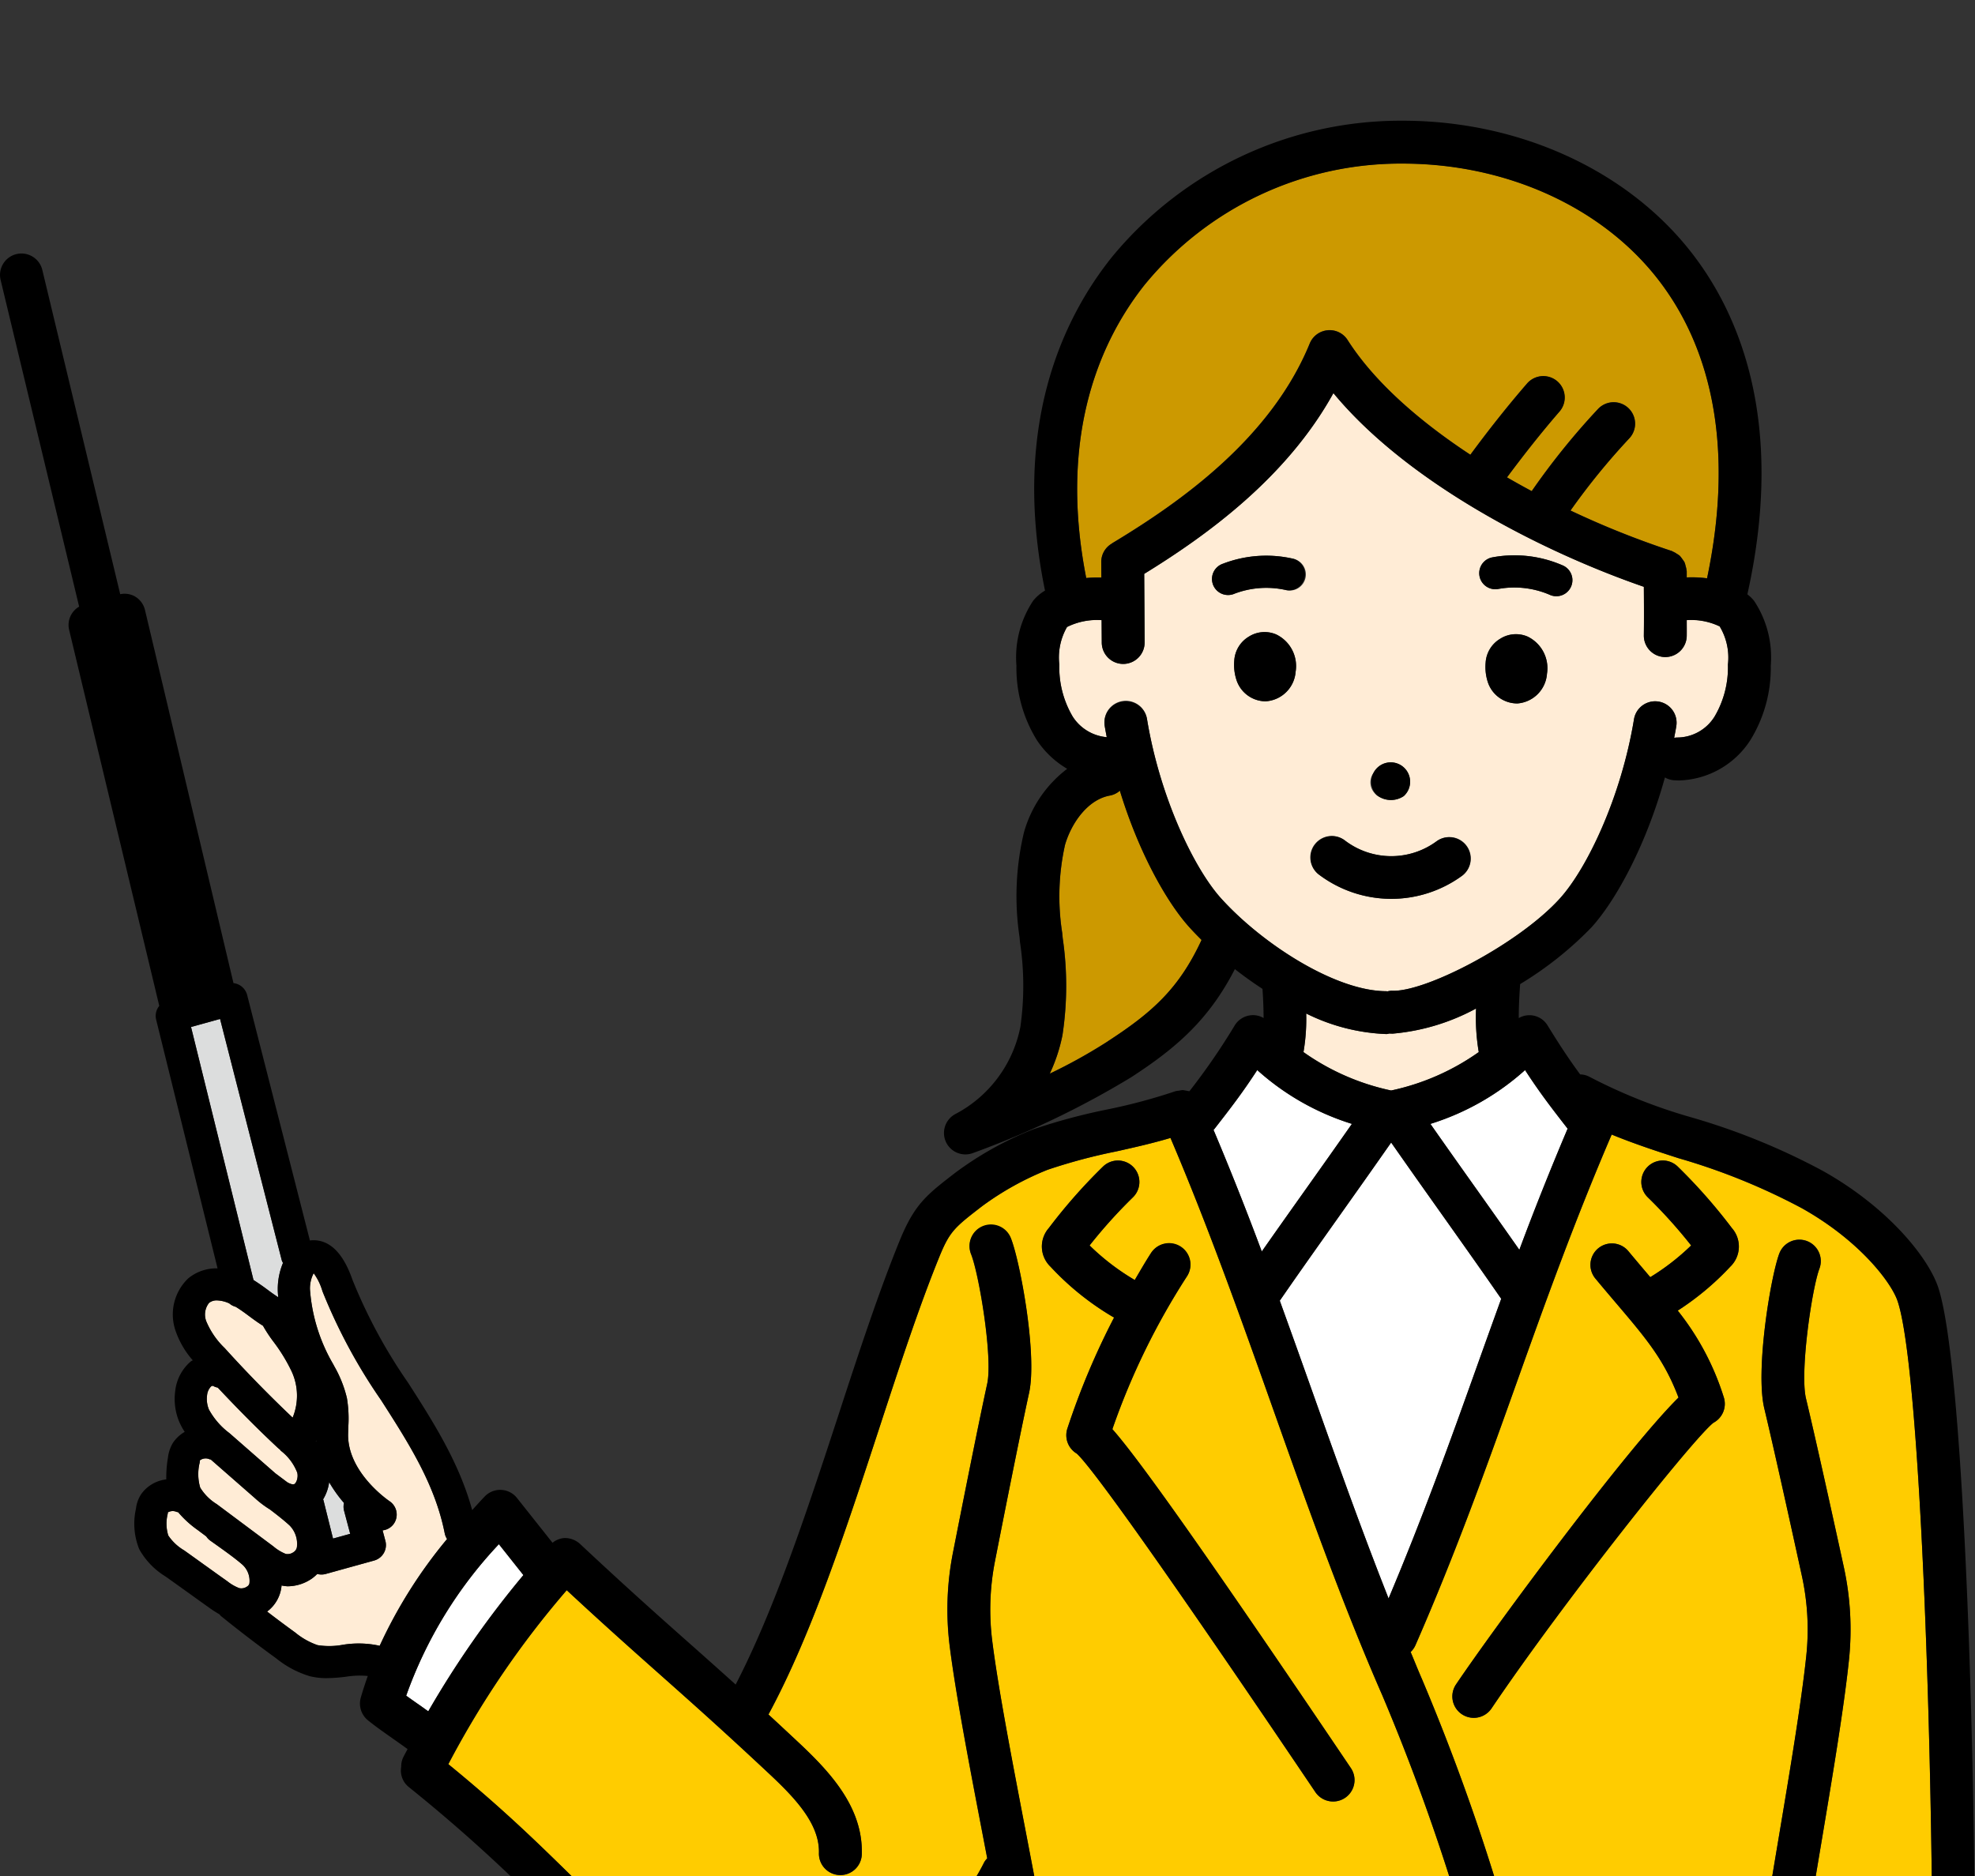 <svg xmlns="http://www.w3.org/2000/svg" xmlns:xlink="http://www.w3.org/1999/xlink" width="180" height="171" viewBox="0 0 180 171">
  <rect x="0" y="0" width="180" height="171" fill="#333333" stroke="none"/>
  <defs>
    <clipPath id="clip-path">
      <rect id="長方形_94" data-name="長方形 94" width="180" height="171" transform="translate(1017 1151)" fill="#6a4343"/>
    </clipPath>
  </defs>
  <g id="マスクグループ_1" data-name="マスクグループ 1" transform="translate(-1017 -1151)" clip-path="url(#clip-path)">
    <g id="グループ_58" data-name="グループ 58" transform="translate(896.083 1060.524)">
      <path id="パス_220" data-name="パス 220" d="M139.975,209.232a1.7,1.7,0,0,0-.245,1.715,7.261,7.261,0,0,0,1.659,2.4c1.981,2.191,4.064,4.322,6.2,6.346a5.257,5.257,0,0,0-.114-4.26,15.49,15.49,0,0,0-1.65-2.681,12.815,12.815,0,0,1-.939-1.432c-.483-.3-.924-.626-1.355-.947-.388-.291-.76-.553-1.135-.783a1.453,1.453,0,0,1-.583-.309,2.9,2.9,0,0,0-1.106-.273A1.105,1.105,0,0,0,139.975,209.232Z" fill="#ffecd6"/>
      <path id="パス_221" data-name="パス 221" d="M136.254,230.436a4.453,4.453,0,0,0,1.447,1.357c.829.59,1.394,1,1.954,1.4s1.136.819,1.981,1.417a4.017,4.017,0,0,0,1.093.629.91.91,0,0,0,.715-.155.456.456,0,0,0,.206-.267,1.991,1.991,0,0,0-.616-1.7c-.664-.586-1.642-1.282-2.59-1.958l-.385-.273a1.419,1.419,0,0,1-.34-.364l-.793-.592a9.448,9.448,0,0,1-1.778-1.623c-.036-.009-.072,0-.108-.012a.9.9,0,0,0-.843.047c.032-.039.02.054.008.122A3.655,3.655,0,0,0,136.254,230.436Z" fill="#ffecd6"/>
      <path id="パス_222" data-name="パス 222" d="M146.6,205.369l-5.628-22.016-2.646.735,5.691,23.064c.443.28.862.574,1.26.87.34.255.667.485.993.7-.015-.224-.036-.446-.039-.672a6.17,6.17,0,0,1,.477-2.456A1.522,1.522,0,0,1,146.6,205.369Z" fill="#dcdddd"/>
      <path id="パス_223" data-name="パス 223" d="M255.416,297.548a82.844,82.844,0,0,0,1.714-11.43c.176-1.895.378-4.03.747-6.967-.376-1.379-.76-2.84-1.165-4.378a192.624,192.624,0,0,0-9.8-29.737c-3.7-8.451-6.928-17.558-10.052-26.365-2.9-8.18-5.906-16.6-9.266-24.472-1.672.5-3.331.869-4.948,1.23A51.055,51.055,0,0,0,216.4,197.1a26.889,26.889,0,0,0-5.965,3.318c-2.515,1.941-2.953,2.28-3.912,4.631-1.854,4.559-3.617,9.947-5.485,15.653-3.022,9.238-6.15,18.776-10.085,26.056.838.771,1.723,1.593,2.687,2.5,2.881,2.694,5.943,5.93,5.822,10.238a1.955,1.955,0,0,1-1.951,1.9l-.056,0a1.953,1.953,0,0,1-1.9-2.007c.075-2.684-2.225-5.066-4.586-7.275-4.242-3.973-7.117-6.524-9.894-8.991-2.467-2.19-5.006-4.444-8.506-7.694a83.8,83.8,0,0,0-10.791,15.858c4.872,3.983,8.018,7.052,11.045,10.018a144.665,144.665,0,0,0,11.939,10.725c3.489,2.8,7.538,5.7,11.39,4.726,3.454-.864,12.307-12.134,14.456-16.516a1.848,1.848,0,0,1,.28-.363c-.114-.595-.227-1.191-.342-1.785-1.239-6.455-2.52-13.129-3.077-17.537a26.794,26.794,0,0,1,.292-8.527c.81-4.116,2.291-11.59,3.125-15.413.519-2.378-.732-9.944-1.468-11.8a1.953,1.953,0,1,1,3.631-1.441c.835,2.108,2.413,10.593,1.654,14.078-.826,3.79-2.3,11.234-3.108,15.335a22.874,22.874,0,0,0-.251,7.283c.54,4.283,1.809,10.9,3.038,17.29,1.419,7.4,2.762,14.389,3.068,18.109.126,1.542-.814,17.138-1.288,22.091ZM248.1,275.38a1.949,1.949,0,0,1,.972-.267h.054c4.132,0,5.392,2.559,5.742,3.663a4.208,4.208,0,0,1,.077,2.515c-.5,1.669-2.127,2.791-4.353,3-.3.026-.578.041-.852.041a5.979,5.979,0,0,1-2.517-.5,4.306,4.306,0,0,1-2.571-3.393C244.355,277.559,247.176,275.918,248.1,275.38Zm-31.445-69.444a2.547,2.547,0,0,1-.151-3.519,49.69,49.69,0,0,1,4.936-5.6,1.954,1.954,0,0,1,2.729,2.8A45.417,45.417,0,0,0,220.222,204a21.263,21.263,0,0,0,4.114,3.152c.483-.819.954-1.645,1.472-2.444a1.952,1.952,0,1,1,3.277,2.123,64.465,64.465,0,0,0-6.789,13.917c2.053,2.315,7.1,9.206,21.737,30.895a1.952,1.952,0,1,1-3.236,2.185c-15.945-23.627-20.646-29.859-21.74-30.848a1.951,1.951,0,0,1-.861-2.286,68.175,68.175,0,0,1,4.26-10.126c-.029-.015-.06-.021-.089-.038A25.247,25.247,0,0,1,216.656,205.936Z" fill="#fc0"/>
      <path id="パス_224" data-name="パス 224" d="M216.593,188.337a48.089,48.089,0,0,0,5.276-2.935c4.049-2.631,6.5-4.8,8.563-9.253-.385-.381-.757-.764-1.1-1.146-2.082-2.3-4.632-6.845-6.346-12.46a1.9,1.9,0,0,1-.89.441c-2.035.354-3.53,2.512-4.109,4.494a21.631,21.631,0,0,0-.26,8.01l.05.5a29.988,29.988,0,0,1-.024,8.845A15.248,15.248,0,0,1,216.593,188.337Z" fill="#c90"/>
      <path id="パス_225" data-name="パス 225" d="M149.858,240.431a6.769,6.769,0,0,0,2.261-.024,8.817,8.817,0,0,1,3.4.084,43.865,43.865,0,0,1,6.143-9.73,1.416,1.416,0,0,1-.212-.509c-.881-4.468-3.272-8.2-5.8-12.149a50.056,50.056,0,0,1-5.345-9.929,5.213,5.213,0,0,0-.8-1.641,2.993,2.993,0,0,0-.336,1.485,15.683,15.683,0,0,0,2.124,6.822l.086.167a10.96,10.96,0,0,1,1.155,2.9,11.455,11.455,0,0,1,.126,2.65l-.018.655c-.045,3.47,3.629,6,3.787,6.105a1.467,1.467,0,0,1,.391,2.035,1.447,1.447,0,0,1-1.034.617l.256.961a1.464,1.464,0,0,1-1.025,1.788l-4.41,1.223a1.442,1.442,0,0,1-.391.053,1.461,1.461,0,0,1-.387-.053,3.786,3.786,0,0,1-.476.413,3.911,3.911,0,0,1-2.229.712,3.567,3.567,0,0,1-.549-.074c0,.017,0,.032,0,.047a3.3,3.3,0,0,1-1.314,2.33c.85.652,1.708,1.294,2.569,1.917A6.544,6.544,0,0,0,149.858,240.431Z" fill="#ffecd6"/>
      <path id="パス_226" data-name="パス 226" d="M146.512,222.713a1.19,1.19,0,0,1-.075-.1c-.1-.081-.191-.157-.248-.211-1.86-1.736-3.665-3.572-5.425-5.444a1.435,1.435,0,0,1-.449-.167.314.314,0,0,0-.164.063,1.32,1.32,0,0,0-.363.81,2.535,2.535,0,0,0,.167,1.291,6.732,6.732,0,0,0,1.875,2.157l4.178,3.656h0l.361.271c.244.182.489.366.733.551.309.172.5.209.611.173.2-.06.408-.592.292-1.053A4.613,4.613,0,0,0,146.512,222.713Z" fill="#ffecd6"/>
      <path id="パス_227" data-name="パス 227" d="M248.838,280.274a2.876,2.876,0,0,0,1.391.128,2.282,2.282,0,0,0,.969-.276c-.012-.029-.024-.089-.051-.169-.078-.251-.256-.807-1.543-.919-1,.655-1.064.991-1.066,1A.773.773,0,0,0,248.838,280.274Z" fill="#fff"/>
      <path id="パス_228" data-name="パス 228" d="M150.916,225.573a4.021,4.021,0,0,1-.552,1.571c.008.024.024.041.03.063l.875,3.51,1.565-.434-.564-2.126a1.432,1.432,0,0,1,0-.687A12.069,12.069,0,0,1,150.916,225.573Z" fill="#dcdddd"/>
      <path id="パス_229" data-name="パス 229" d="M149.7,221.822l.038.044c0-.03,0-.062,0-.092Z" fill="#fff"/>
      <path id="パス_230" data-name="パス 230" d="M159.95,246.467a87.509,87.509,0,0,1,8.67-12.42l-2.234-2.818a39.251,39.251,0,0,0-8.449,13.81c.328.236.683.485,1.031.73C159.3,246,159.625,246.234,159.95,246.467Z" fill="#fff"/>
      <path id="パス_231" data-name="パス 231" d="M146.963,232.118a.928.928,0,0,0,.7-.163.676.676,0,0,0,.307-.444,2.391,2.391,0,0,0-.661-1.985c-.48-.444-1.118-.947-1.793-1.459a9.019,9.019,0,0,1-1.355-1.02l-4.045-3.541c-.03-.008-.062,0-.092-.012a.857.857,0,0,0-.894.095c0,.03-.008.125-.021.217a4.35,4.35,0,0,0,.05,2.265,4.5,4.5,0,0,0,1.51,1.507l5.167,3.858A4.014,4.014,0,0,0,146.963,232.118Z" fill="#ffecd6"/>
      <path id="パス_232" data-name="パス 232" d="M231.572,193.417c-.017.02-.039.029-.056.048,1.529,3.626,3,7.333,4.4,11.088,1.24-1.769,2.583-3.665,3.938-5.575,1.474-2.08,2.95-4.159,4.276-6.058a23.19,23.19,0,0,1-8.628-4.906C234.168,190.061,233.161,191.373,231.572,193.417Z" fill="#fff"/>
      <path id="パス_233" data-name="パス 233" d="M251.282,192.92c1.328,1.9,2.8,3.979,4.278,6.058,1.316,1.855,2.618,3.694,3.828,5.42q2.021-5.39,4.4-11.042c-1.561-2.006-2.565-3.316-3.882-5.343A23.2,23.2,0,0,1,251.282,192.92Z" fill="#fff"/>
      <path id="パス_234" data-name="パス 234" d="M285.133,200.606A57.883,57.883,0,0,0,273.9,196.05c-2.082-.669-4.093-1.336-6.093-2.155-3.367,7.834-6.046,15.29-8.62,22.5-2.741,7.677-5.575,15.62-9.274,24.067a1.906,1.906,0,0,1-.429.6c.339.8.662,1.622,1.007,2.41a196.083,196.083,0,0,1,10,30.31c.438,1.664.852,3.239,1.255,4.714a1.958,1.958,0,0,1,.056.765c-.393,3.074-.6,5.278-.783,7.224a85.048,85.048,0,0,1-1.611,11.066h23.539c-.732-4.968-2.572-20.358-2.475-21.955.229-3.741,1.353-10.439,2.542-17.532,1.022-6.086,2.077-12.379,2.529-16.657a22.881,22.881,0,0,0-.4-7.274c-1.093-5.007-2.575-11.721-3.426-15.267-.832-3.467.569-11.984,1.359-14.108a1.953,1.953,0,1,1,3.661,1.361c-.7,1.876-1.788,9.469-1.221,11.835.858,3.578,2.345,10.319,3.444,15.344a26.792,26.792,0,0,1,.468,8.516c-.462,4.4-1.528,10.751-2.559,16.9-1.121,6.682-2.28,13.591-2.5,17.124-.03,1.6,2,18.406,2.518,21.717H296.3c1.681-17.047.37-80.4-2.449-88.511C293.255,207.333,290.367,203.541,285.133,200.606Zm-6.522,5.331a25.211,25.211,0,0,1-4.787,4,24.268,24.268,0,0,1,4.194,7.894,1.954,1.954,0,0,1-.945,2.333c-1.844,1.443-13.664,16.32-20.22,26.034a1.952,1.952,0,0,1-3.236-2.185c3.65-5.411,15.544-21.467,20.277-26.148-1.3-3.446-2.929-5.363-5.669-8.587-.59-.694-1.224-1.44-1.906-2.263a1.953,1.953,0,1,1,3.007-2.494c.67.809,1.293,1.542,1.876,2.226l.119.142A21.265,21.265,0,0,0,275.047,204a45.53,45.53,0,0,0-3.95-4.388,1.954,1.954,0,0,1,2.729-2.8,49.6,49.6,0,0,1,4.933,5.6,2.547,2.547,0,0,1-.148,3.524Z" fill="#fc0"/>
      <path id="パス_235" data-name="パス 235" d="M257.738,208.865c-1.582-2.289-3.465-4.947-5.363-7.625-1.623-2.288-3.241-4.569-4.669-6.62-1.428,2.051-3.047,4.333-4.669,6.62-1.946,2.742-3.879,5.47-5.482,7.795,1.008,2.788,2,5.572,2.983,8.329,2.213,6.247,4.489,12.637,6.933,18.815,3.087-7.319,5.613-14.322,8.032-21.1Q256.6,212,257.738,208.865Z" fill="#fff"/>
      <path id="パス_236" data-name="パス 236" d="M264.051,137.006a79.629,79.629,0,0,0,9.242,3.694c.027.009.044.03.071.041a1.909,1.909,0,0,1,.363.2,2.06,2.06,0,0,1,.283.19,6.494,6.494,0,0,1,.437.595,2.106,2.106,0,0,1,.1.343,1.919,1.919,0,0,1,.084.39c0,.026.015.047.015.072,0,.19,0,.38,0,.571a10.522,10.522,0,0,1,1.853.081c2.353-11.174.772-20.645-4.616-27.442-5.145-6.488-13.788-10.361-23.12-10.361a30.146,30.146,0,0,0-23.453,10.966c-3.953,4.938-8,13.566-5.393,26.809a10.918,10.918,0,0,1,1.38-.042l-.009-1.438a1.926,1.926,0,0,1,.954-1.652c.015-.009.023-.026.038-.035.039-.023.081-.05.12-.074s.051-.036.081-.05c6-3.631,14.263-9.423,17.805-18.085a1.953,1.953,0,0,1,3.454-.312c2.417,3.787,6.472,7.352,11.185,10.453,1.642-2.227,3.361-4.408,5.155-6.48A1.953,1.953,0,1,1,263.031,128c-1.657,1.914-3.245,3.929-4.769,5.982q1.115.646,2.255,1.256a65.522,65.522,0,0,1,6.045-7.489,1.953,1.953,0,1,1,2.848,2.675A62.13,62.13,0,0,0,264.051,137.006Z" fill="#c90"/>
      <path id="パス_237" data-name="パス 237" d="M255.693,186.373a18.8,18.8,0,0,1-.244-3.971,19.475,19.475,0,0,1-7.591,2.289c-.105,0-.208,0-.309-.008l-.02,0a1.811,1.811,0,0,1-.257.051,17.87,17.87,0,0,1-7.308-1.876,17.662,17.662,0,0,1-.247,3.519,21.555,21.555,0,0,0,7.988,3.5A21.558,21.558,0,0,0,255.693,186.373Z" fill="#ffecd6"/>
      <path id="パス_238" data-name="パス 238" d="M247.272,180.822c.03,0,.056.015.086.017a1.933,1.933,0,0,1,.388-.059c3.027.17,11.565-4.25,15.328-8.4,2.475-2.727,5.592-9.219,6.764-16.346a1.953,1.953,0,1,1,3.855.635c-.059.357-.126.708-.194,1.06a1.7,1.7,0,0,1,.263-.03,4.022,4.022,0,0,0,3.421-1.911,8.837,8.837,0,0,0,1.216-4.736,5.511,5.511,0,0,0-.751-3.48,5.914,5.914,0,0,0-3-.58c0,.48.006.961,0,1.443a1.954,1.954,0,0,1-1.954,1.929h-.024a1.954,1.954,0,0,1-1.93-1.977c.018-1.474.009-2.95,0-4.426-9.49-3.286-21.592-9.549-28.294-17.656-4.257,7.715-11.553,12.972-17.244,16.475l.039,6.245a1.955,1.955,0,0,1-1.942,1.965h-.012a1.955,1.955,0,0,1-1.954-1.943l-.014-2.05a6.166,6.166,0,0,0-3.147.623,5.562,5.562,0,0,0-.707,3.432,8.816,8.816,0,0,0,1.215,4.735,4.1,4.1,0,0,0,3.108,1.882c-.063-.333-.128-.664-.182-1a1.953,1.953,0,1,1,3.853-.635c1.173,7.126,4.291,13.618,6.764,16.346C235.982,176.529,242.641,180.822,247.272,180.822ZM236.265,154.4h-.053a2.819,2.819,0,0,1-2.587-1.891,4.525,4.525,0,0,1-.217-1.825v-.011a2.734,2.734,0,0,1,1.329-2.169,2.681,2.681,0,0,1,2.491-.2A3.2,3.2,0,0,1,239,151.7,2.918,2.918,0,0,1,236.265,154.4Zm22.912.191h-.048a2.813,2.813,0,0,1-2.6-1.9,4.4,4.4,0,0,1-.215-1.825,2.732,2.732,0,0,1,1.325-2.17,2.678,2.678,0,0,1,2.494-.2,3.2,3.2,0,0,1,1.769,3.388A2.923,2.923,0,0,1,259.177,154.6Zm-2.3-13.3a10.986,10.986,0,0,1,6.412.7,1.465,1.465,0,1,1-1.052,2.735,8.156,8.156,0,0,0-4.713-.574,1.465,1.465,0,0,1-.647-2.858ZM246.1,160.922a1.765,1.765,0,1,1,2.756,2.117,2.114,2.114,0,0,1-1.168.358,2.144,2.144,0,0,1-1.272-.428A1.466,1.466,0,0,1,246.1,160.922Zm-5.372,6.533a1.952,1.952,0,0,1,2.733-.392,6.966,6.966,0,0,0,8.405.083,1.954,1.954,0,0,1,2.291,3.167,10.943,10.943,0,0,1-13.04-.123A1.954,1.954,0,0,1,240.725,167.455Zm-9.271-23.734a1.466,1.466,0,0,1,.914-1.86,11,11,0,0,1,6.435-.449,1.466,1.466,0,1,1-.759,2.831,8.159,8.159,0,0,0-4.729.392,1.483,1.483,0,0,1-.474.078A1.467,1.467,0,0,1,231.454,143.721Z" fill="#ffecd6"/>
      <path id="パス_239" data-name="パス 239" d="M247.723,172.407a10.95,10.95,0,0,0,6.43-2.093,1.954,1.954,0,0,0-2.289-3.167,6.966,6.966,0,0,1-8.405-.083,1.954,1.954,0,0,0-2.344,3.126A11.006,11.006,0,0,0,247.723,172.407Z"/>
      <path id="パス_240" data-name="パス 240" d="M287.04,197.2a60.905,60.905,0,0,0-11.953-4.87,49,49,0,0,1-9.292-3.694,1.926,1.926,0,0,0-.865-.227c-.927-1.264-1.778-2.525-2.968-4.464a1.935,1.935,0,0,0-2.627-.669c0-1.123.066-2.263.128-3.1a32.135,32.135,0,0,0,6.5-5.17c2.229-2.458,4.991-7.5,6.694-13.664a1.927,1.927,0,0,0,.8.253c.169.012.337.02.506.02a7.991,7.991,0,0,0,6.472-3.662,12.519,12.519,0,0,0,1.868-6.8,9.31,9.31,0,0,0-1.531-5.926,3.751,3.751,0,0,0-.6-.578c3.537-15.923-.867-25.82-5.237-31.33-5.879-7.414-15.666-11.84-26.182-11.84a34.089,34.089,0,0,0-26.5,12.432c-4.514,5.643-9.156,15.472-6.095,30.4a3.959,3.959,0,0,0-1.075.916,9.309,9.309,0,0,0-1.529,5.923,12.52,12.52,0,0,0,1.868,6.8,8.452,8.452,0,0,0,2.758,2.605,10.981,10.981,0,0,0-3.948,5.825,25.106,25.106,0,0,0-.4,9.48l.051.527a26.6,26.6,0,0,1,.032,7.68A11.48,11.48,0,0,1,208.033,192a1.954,1.954,0,0,0,1.6,3.562A81.148,81.148,0,0,0,224,188.677c4.162-2.7,7.106-5.277,9.462-9.864.807.632,1.65,1.236,2.517,1.8.053.777.1,1.72.1,2.657a1.893,1.893,0,0,0-1.191-.248,1.954,1.954,0,0,0-1.437.917,59.78,59.78,0,0,1-4.132,6.006,41.944,41.944,0,0,0-.583-.107,1.851,1.851,0,0,0-.37.056,1.822,1.822,0,0,0-.325.048,51.153,51.153,0,0,1-6.247,1.67,54.816,54.816,0,0,0-6.713,1.806,30.706,30.706,0,0,0-7.114,3.967c-2.619,2.02-3.7,2.855-5.059,6.186-1.909,4.687-3.7,10.143-5.586,15.919-2.848,8.706-5.8,17.666-9.358,24.535-1.552-1.4-2.937-2.631-4.3-3.839-2.779-2.465-5.652-5.018-9.894-8.989a2.044,2.044,0,0,0-1.415-.527,1.928,1.928,0,0,0-1.082.431l-3.239-4.083a1.953,1.953,0,0,0-2.935-.142c-.4.416-.768.831-1.148,1.247-1.183-4.327-3.54-8.021-5.834-11.6a47.733,47.733,0,0,1-5.058-9.346c-.381-1.059-1.406-3.861-3.843-3.64-.02,0-.035.011-.054.012l-5.718-22.371a1.469,1.469,0,0,0-.685-.905,1.453,1.453,0,0,0-.563-.185l-8.065-34.009a1.956,1.956,0,0,0-.912-1.235,1.93,1.93,0,0,0-1.346-.206l-7.1-29.557a1.953,1.953,0,1,0-3.8.914l7.157,29.776a1.932,1.932,0,0,0-.915,2.107l8.218,34.286a1.439,1.439,0,0,0-.288,1.241l5.6,22.684a4.034,4.034,0,0,0-2.676.916,4.543,4.543,0,0,0-1.12,4.863,8,8,0,0,0,1.535,2.6c-.056.041-.12.059-.175.1a4.137,4.137,0,0,0-1.422,2.693,5.4,5.4,0,0,0,.364,2.81,5.8,5.8,0,0,0,.5.922,3.182,3.182,0,0,0-1.072,1,3.35,3.35,0,0,0-.456,1.358,10.607,10.607,0,0,0-.151,1.973,3.261,3.261,0,0,0-2.3,1.363,3.07,3.07,0,0,0-.464,1.312,6.2,6.2,0,0,0,.3,3.691,6.792,6.792,0,0,0,2.4,2.488c.834.592,1.4,1,1.96,1.4s1.135.819,1.976,1.416a10.547,10.547,0,0,0,.978.631,1.317,1.317,0,0,0,.117.143c1.653,1.337,3.357,2.643,5.07,3.884a8.9,8.9,0,0,0,3.036,1.61,6.3,6.3,0,0,0,1.55.179,15.367,15.367,0,0,0,1.763-.131,7.811,7.811,0,0,1,1.978-.066c-.23.658-.452,1.319-.64,1.985a1.964,1.964,0,0,0,.629,2.033c.616.509,1.434,1.084,2.3,1.694.453.318.912.642,1.337.953-.128.245-.263.486-.388.735a1.9,1.9,0,0,0-.191.881,1.928,1.928,0,0,0,.679,1.833,145.1,145.1,0,0,1,11.936,10.724,148.192,148.192,0,0,0,12.227,10.981c2.627,2.1,7.2,5.771,12.3,5.771a10.149,10.149,0,0,0,2.485-.306c4.326-1.083,11.169-9.468,14.855-15,.781,4.236,1.413,7.991,1.6,10.228.1,1.634-1.088,20.838-1.374,22.317a1.952,1.952,0,0,0,1.466,2.34,1.908,1.908,0,0,0,.438.051,1.956,1.956,0,0,0,1.9-1.518c.349-1.529,1.606-21.737,1.462-23.5-.307-3.72-1.647-10.709-3.068-18.108-1.227-6.394-2.5-13.007-3.036-17.291a22.877,22.877,0,0,1,.25-7.283c.805-4.1,2.28-11.545,3.107-15.335.76-3.482-.817-11.966-1.651-14.076a1.953,1.953,0,1,0-3.631,1.438c.735,1.861,1.984,9.43,1.466,11.805-.835,3.824-2.315,11.3-3.125,15.415a26.735,26.735,0,0,0-.29,8.524c.555,4.409,1.836,11.085,3.075,17.541q.169.89.342,1.783a1.919,1.919,0,0,0-.277.361c-2.152,4.382-11.006,15.651-14.458,16.516-3.853.971-7.9-1.931-11.391-4.726A144.877,144.877,0,0,1,172.826,261.3c-3.028-2.967-6.174-6.037-11.05-10.021a83.825,83.825,0,0,1,10.792-15.858c3.5,3.25,6.039,5.5,8.506,7.694,2.777,2.467,5.651,5.018,9.894,8.991,2.362,2.209,4.66,4.592,4.586,7.275a1.953,1.953,0,0,0,1.9,2.007l.056,0a1.953,1.953,0,0,0,1.951-1.9c.12-4.307-2.941-7.543-5.821-10.238-.963-.9-1.848-1.723-2.687-2.5,3.932-7.277,7.059-16.811,10.082-26.046,1.868-5.709,3.632-11.1,5.49-15.663.959-2.352,1.4-2.691,3.908-4.629A26.89,26.89,0,0,1,216.4,197.1a51.151,51.151,0,0,1,6.247-1.669c1.617-.361,3.274-.732,4.946-1.23,3.361,7.873,6.369,16.3,9.271,24.478,3.12,8.805,6.349,17.91,10.049,26.359a192.934,192.934,0,0,1,9.8,29.723c.4,1.544.79,3.009,1.168,4.391-.37,2.941-.572,5.08-.748,6.974a83.223,83.223,0,0,1-1.83,11.98,1.953,1.953,0,0,0,1.492,2.325,1.9,1.9,0,0,0,.418.047,1.953,1.953,0,0,0,1.906-1.539,86.018,86.018,0,0,0,1.9-12.447c.182-1.947.39-4.155.783-7.232a1.935,1.935,0,0,0-.054-.767c-.4-1.479-.822-3.059-1.261-4.727a195.961,195.961,0,0,0-10-30.3c-.346-.788-.67-1.61-1.007-2.41a1.931,1.931,0,0,0,.429-.6c3.7-8.448,6.536-16.394,9.277-24.074,2.571-7.208,5.252-14.661,8.617-22.493,2,.819,4.011,1.486,6.093,2.155a57.834,57.834,0,0,1,11.236,4.556c5.234,2.934,8.124,6.727,8.715,8.429,2.863,8.236,4.171,73.379,2.375,89.267a1.95,1.95,0,0,0,1.72,2.161,1.843,1.843,0,0,0,.223.014,1.955,1.955,0,0,0,1.937-1.736c1.684-14.9.721-81.533-2.565-90.99C296.564,204.955,292.865,200.46,287.04,197.2Zm-134.771,30.96.564,2.126-1.565.434-.875-3.51c-.006-.023-.024-.039-.03-.062a4.052,4.052,0,0,0,.552-1.572,11.875,11.875,0,0,0,1.355,1.9A1.432,1.432,0,0,0,152.269,228.158Zm-11.593-.578a4.625,4.625,0,0,1-1.51-1.509,4.34,4.34,0,0,1-.051-2.263,1.256,1.256,0,0,0,.021-.217.87.87,0,0,1,.9-.095c.03.011.06,0,.09.012l4.045,3.539a9.079,9.079,0,0,0,1.358,1.023c.671.511,1.311,1.015,1.79,1.458a2.393,2.393,0,0,1,.661,1.985.67.67,0,0,1-.306.444.923.923,0,0,1-.707.163,4.05,4.05,0,0,1-1.121-.681Zm-.888-9.917a1.32,1.32,0,0,1,.363-.81.314.314,0,0,1,.163-.063,1.429,1.429,0,0,0,.45.167c1.761,1.873,3.566,3.711,5.426,5.444.06.057.148.133.247.212.03.032.044.072.077.1a4.615,4.615,0,0,1,1.495,1.994c.116.462-.1.992-.294,1.053-.105.036-.3,0-.617-.179l-.709-.532-.372-.279-4.186-3.663a6.713,6.713,0,0,1-1.875-2.157A2.535,2.535,0,0,1,139.788,217.662Zm9.913,4.159.033-.048c0,.03,0,.062,0,.092Zm-8.726-38.468,5.628,22.016a1.514,1.514,0,0,0,.107.223,6.179,6.179,0,0,0-.476,2.456c0,.226.024.447.038.67-.327-.212-.653-.443-.993-.7-.4-.3-.816-.589-1.257-.869l-5.693-23.064Zm-1,25.878a1.108,1.108,0,0,1,.732-.223,2.906,2.906,0,0,1,1.108.273,1.453,1.453,0,0,0,.583.309c.373.23.745.492,1.132.782.43.321.872.649,1.356.949a13.068,13.068,0,0,0,.941,1.432,15.573,15.573,0,0,1,1.647,2.681,5.256,5.256,0,0,1,.114,4.26c-2.134-2.021-4.216-4.153-6.2-6.346a7.254,7.254,0,0,1-1.657-2.4A1.7,1.7,0,0,1,139.975,209.232Zm-.3,23.978c-.567-.41-1.135-.819-1.976-1.417a4.438,4.438,0,0,1-1.447-1.357,3.655,3.655,0,0,1-.051-1.973c.011-.068.021-.161-.008-.122a.9.9,0,0,1,.843-.047c.036.012.072,0,.11.012a9.406,9.406,0,0,0,1.776,1.623l.793.593a1.472,1.472,0,0,0,.34.364l.352.25c.96.682,1.954,1.389,2.625,1.979a1.988,1.988,0,0,1,.613,1.7.452.452,0,0,1-.2.267.911.911,0,0,1-.715.155,4,4,0,0,1-1.093-.629C140.8,234.022,140.24,233.615,139.677,233.21Zm15.847,7.281a8.883,8.883,0,0,0-3.4-.084,6.739,6.739,0,0,1-2.262.024,6.555,6.555,0,0,1-2.031-1.143c-.861-.623-1.719-1.265-2.569-1.917a3.3,3.3,0,0,0,1.314-2.33.467.467,0,0,1,0-.047,3.543,3.543,0,0,0,.549.074,3.912,3.912,0,0,0,2.231-.712,3.792,3.792,0,0,0,.476-.411,1.5,1.5,0,0,0,.385.051,1.431,1.431,0,0,0,.39-.053l4.412-1.223a1.465,1.465,0,0,0,1.025-1.788l-.256-.961a1.441,1.441,0,0,0,1.033-.617,1.465,1.465,0,0,0-.39-2.035c-.158-.107-3.832-2.635-3.787-6.105l.018-.658a11.314,11.314,0,0,0-.126-2.644,10.843,10.843,0,0,0-1.15-2.9l-.092-.176a15.723,15.723,0,0,1-2.124-6.822,2.973,2.973,0,0,1,.337-1.485,5.213,5.213,0,0,1,.8,1.641,50.05,50.05,0,0,0,5.347,9.932c2.532,3.949,4.921,7.677,5.8,12.146a1.472,1.472,0,0,0,.212.509A43.8,43.8,0,0,0,155.523,240.491Zm3.442,5.277c-.346-.245-.7-.494-1.028-.729a39.269,39.269,0,0,1,8.449-13.81l2.234,2.816a87.817,87.817,0,0,0-8.672,12.421C159.624,246.234,159.3,246,158.966,245.768Zm104.826-52.413q-2.4,5.652-4.4,11.043c-1.21-1.726-2.512-3.565-3.828-5.42-1.475-2.078-2.95-4.159-4.278-6.058a23.178,23.178,0,0,0,8.628-4.906C261.223,190.033,262.228,191.344,263.792,193.355Zm-38.487-77a30.15,30.15,0,0,1,23.453-10.966c9.332,0,17.977,3.873,23.122,10.361,5.39,6.8,6.971,16.269,4.618,27.443a10.4,10.4,0,0,0-1.854-.081c0-.191,0-.383,0-.572,0-.026-.015-.047-.017-.072a1.839,1.839,0,0,0-.083-.39,2.006,2.006,0,0,0-.1-.343,1.861,1.861,0,0,0-.2-.3,1.891,1.891,0,0,0-.235-.3,1.912,1.912,0,0,0-.281-.188,1.807,1.807,0,0,0-.364-.2c-.026-.011-.042-.032-.069-.041a79.523,79.523,0,0,1-9.242-3.694,61.8,61.8,0,0,1,5.359-6.58,1.954,1.954,0,0,0-2.849-2.675,65.787,65.787,0,0,0-6.043,7.488c-.76-.405-1.511-.825-2.255-1.254,1.519-2.047,3.105-4.06,4.769-5.982a1.953,1.953,0,1,0-2.952-2.557c-1.8,2.078-3.519,4.259-5.155,6.477-4.713-3.1-8.768-6.664-11.185-10.451a1.923,1.923,0,0,0-1.821-.895,1.955,1.955,0,0,0-1.633,1.206c-3.54,8.661-11.8,14.454-17.8,18.085-.036.015-.063.042-.1.059l-.107.065c-.014.009-.021.023-.035.032a1.927,1.927,0,0,0-.96,1.655l.009,1.44a10.894,10.894,0,0,0-1.379.042C217.305,129.918,221.354,121.29,225.305,116.35Zm-7.136,31.27a6.149,6.149,0,0,1,3.149-.623l.014,2.051a1.954,1.954,0,0,0,1.952,1.941h.012a1.954,1.954,0,0,0,1.942-1.967l-.039-6.242c5.691-3.5,12.987-8.762,17.245-16.477,6.7,8.107,18.8,14.37,28.292,17.656.01,1.474.021,2.95,0,4.426a1.953,1.953,0,0,0,1.928,1.977h.026a1.954,1.954,0,0,0,1.954-1.928c.006-.479,0-.958,0-1.437a6.061,6.061,0,0,1,3.006.572,5.51,5.51,0,0,1,.751,3.482,8.816,8.816,0,0,1-1.216,4.735,4.029,4.029,0,0,1-3.421,1.911,1.7,1.7,0,0,0-.263.03c.066-.352.135-.7.194-1.06a1.953,1.953,0,1,0-3.855-.635c-1.173,7.126-4.29,13.618-6.764,16.346-3.763,4.152-12.3,8.572-15.329,8.4a1.935,1.935,0,0,0-.387.059c-.03,0-.056-.017-.086-.017-4.63,0-11.289-4.293-15.052-8.444-2.475-2.727-5.592-9.219-6.764-16.346a1.953,1.953,0,1,0-3.855.635c.056.337.12.669.184,1a4.109,4.109,0,0,1-3.108-1.882,8.829,8.829,0,0,1-1.216-4.735A5.571,5.571,0,0,1,218.169,147.62Zm3.7,37.782a48.114,48.114,0,0,1-5.277,2.935,15.224,15.224,0,0,0,1.155-3.506,29.878,29.878,0,0,0,.026-8.82l-.051-.524a21.532,21.532,0,0,1,.26-8.009c.58-1.982,2.074-4.14,4.109-4.494a1.908,1.908,0,0,0,.89-.44c1.713,5.616,4.264,10.164,6.346,12.46.346.383.719.765,1.1,1.145C228.367,180.6,225.921,182.769,221.87,185.4Zm25.4-.672a1.854,1.854,0,0,0,.257-.051l.02,0c.1,0,.2.008.309.008a19.455,19.455,0,0,0,7.591-2.291,18.819,18.819,0,0,0,.244,3.973,21.572,21.572,0,0,1-7.987,3.5,21.544,21.544,0,0,1-7.988-3.5,17.777,17.777,0,0,0,.247-3.519A17.87,17.87,0,0,0,247.272,184.73ZM235.5,188.013a23.178,23.178,0,0,0,8.628,4.906c-1.328,1.9-2.8,3.98-4.278,6.058-1.355,1.911-2.7,3.806-3.936,5.577-1.4-3.757-2.869-7.464-4.4-11.091.015-.018.039-.027.054-.047C233.161,191.373,234.168,190.061,235.5,188.013Zm11.971,48.167c-2.443-6.177-4.717-12.564-6.932-18.808-.977-2.759-1.975-5.546-2.985-8.335,1.6-2.327,3.536-5.054,5.482-7.8,1.623-2.288,3.239-4.569,4.669-6.62,1.428,2.051,3.045,4.333,4.669,6.62,1.9,2.678,3.781,5.336,5.362,7.625q-1.138,3.135-2.231,6.211C253.087,221.854,250.56,228.858,247.471,236.18Z"/>
      <path id="パス_241" data-name="パス 241" d="M285.512,217.95c-.569-2.369.525-9.959,1.224-11.834a1.953,1.953,0,1,0-3.661-1.364c-.79,2.122-2.195,10.638-1.361,14.109.849,3.547,2.333,10.26,3.426,15.267a22.847,22.847,0,0,1,.4,7.274c-.45,4.281-1.507,10.579-2.529,16.668-1.189,7.089-2.312,13.784-2.541,17.52-.114,1.822,2.332,21.879,2.714,23.406a1.939,1.939,0,0,0,1.885,1.468,2.006,2.006,0,0,0,.468-.056,1.967,1.967,0,0,0,1.439-2.358c-.42-1.794-2.637-20.711-2.609-22.22.218-3.531,1.377-10.435,2.5-17.112,1.03-6.149,2.1-12.507,2.559-16.906a26.73,26.73,0,0,0-.47-8.518C287.859,228.269,286.372,221.528,285.512,217.95Z"/>
      <path id="パス_242" data-name="パス 242" d="M249.127,275.113h-.054a1.948,1.948,0,0,0-.971.267c-.927.539-3.748,2.181-3.445,5.06a4.3,4.3,0,0,0,2.569,3.393,5.979,5.979,0,0,0,2.517.5c.272,0,.557-.015.852-.041,2.228-.212,3.855-1.334,4.352-3a4.223,4.223,0,0,0-.075-2.519C254.519,277.672,253.26,275.113,249.127,275.113Zm1.1,5.289a2.876,2.876,0,0,1-1.391-.128.723.723,0,0,1-.3-.241s.068-.34,1.064-.994c1.285.111,1.463.667,1.543.919.027.081.039.142.05.169A2.265,2.265,0,0,1,250.229,280.4Z"/>
      <path id="パス_243" data-name="パス 243" d="M222.3,220.744a64.491,64.491,0,0,1,6.789-13.915,1.953,1.953,0,1,0-3.278-2.123c-.516.8-.989,1.625-1.471,2.444A21.227,21.227,0,0,1,220.221,204a45.937,45.937,0,0,1,3.948-4.387,1.953,1.953,0,1,0-2.727-2.8,49.7,49.7,0,0,0-4.936,5.6,2.546,2.546,0,0,0,.151,3.519,25.214,25.214,0,0,0,5.711,4.592c.029.017.06.023.089.038a68.135,68.135,0,0,0-4.26,10.126,1.952,1.952,0,0,0,.859,2.286c.924.839,5.02,6.064,21.74,30.848a1.953,1.953,0,1,0,3.238-2.185C229.4,229.945,224.35,223.057,222.3,220.744Z"/>
      <path id="パス_244" data-name="パス 244" d="M273.826,196.814a1.954,1.954,0,0,0-2.729,2.8,45.394,45.394,0,0,1,3.95,4.388,21.274,21.274,0,0,1-3.725,2.89l-.119-.14c-.58-.684-1.2-1.419-1.877-2.229a1.953,1.953,0,1,0-3.007,2.494c.683.824,1.319,1.571,1.91,2.266,2.736,3.223,4.365,5.138,5.666,8.584-4.731,4.681-16.627,20.737-20.277,26.148a1.952,1.952,0,1,0,3.236,2.185c6.555-9.713,18.376-24.591,20.22-26.034a1.953,1.953,0,0,0,.945-2.333,24.216,24.216,0,0,0-4.194-7.893,25.161,25.161,0,0,0,4.785-4,2.545,2.545,0,0,0,.149-3.524A49.745,49.745,0,0,0,273.826,196.814Z"/>
      <path id="パス_245" data-name="パス 245" d="M232.842,144.714a1.483,1.483,0,0,0,.474-.078,8.145,8.145,0,0,1,4.729-.392,1.466,1.466,0,0,0,.759-2.831,10.973,10.973,0,0,0-6.435.449,1.465,1.465,0,0,0,.473,2.852Z"/>
      <path id="パス_246" data-name="パス 246" d="M257.521,144.151a8.151,8.151,0,0,1,4.711.574,1.465,1.465,0,0,0,1.054-2.735,10.986,10.986,0,0,0-6.412-.7,1.465,1.465,0,0,0,.647,2.858Z"/>
      <path id="パス_247" data-name="パス 247" d="M237.228,148.307a2.682,2.682,0,0,0-2.494.2,2.732,2.732,0,0,0-1.325,2.17,4.406,4.406,0,0,0,.215,1.825,2.811,2.811,0,0,0,2.587,1.9h.053A2.919,2.919,0,0,0,239,151.7,3.2,3.2,0,0,0,237.228,148.307Z"/>
      <path id="パス_248" data-name="パス 248" d="M260.136,148.5a2.686,2.686,0,0,0-2.494.208,2.722,2.722,0,0,0-1.323,2.173v0a4.5,4.5,0,0,0,.215,1.825,2.825,2.825,0,0,0,2.6,1.891h.048a2.923,2.923,0,0,0,2.729-2.711A3.2,3.2,0,0,0,260.136,148.5Z"/>
      <path id="パス_249" data-name="パス 249" d="M247.683,163.4a2.115,2.115,0,0,0,1.17-.358,1.767,1.767,0,1,0-2.44-.069A2.14,2.14,0,0,0,247.683,163.4Z"/>
    </g>
  </g>
</svg>
